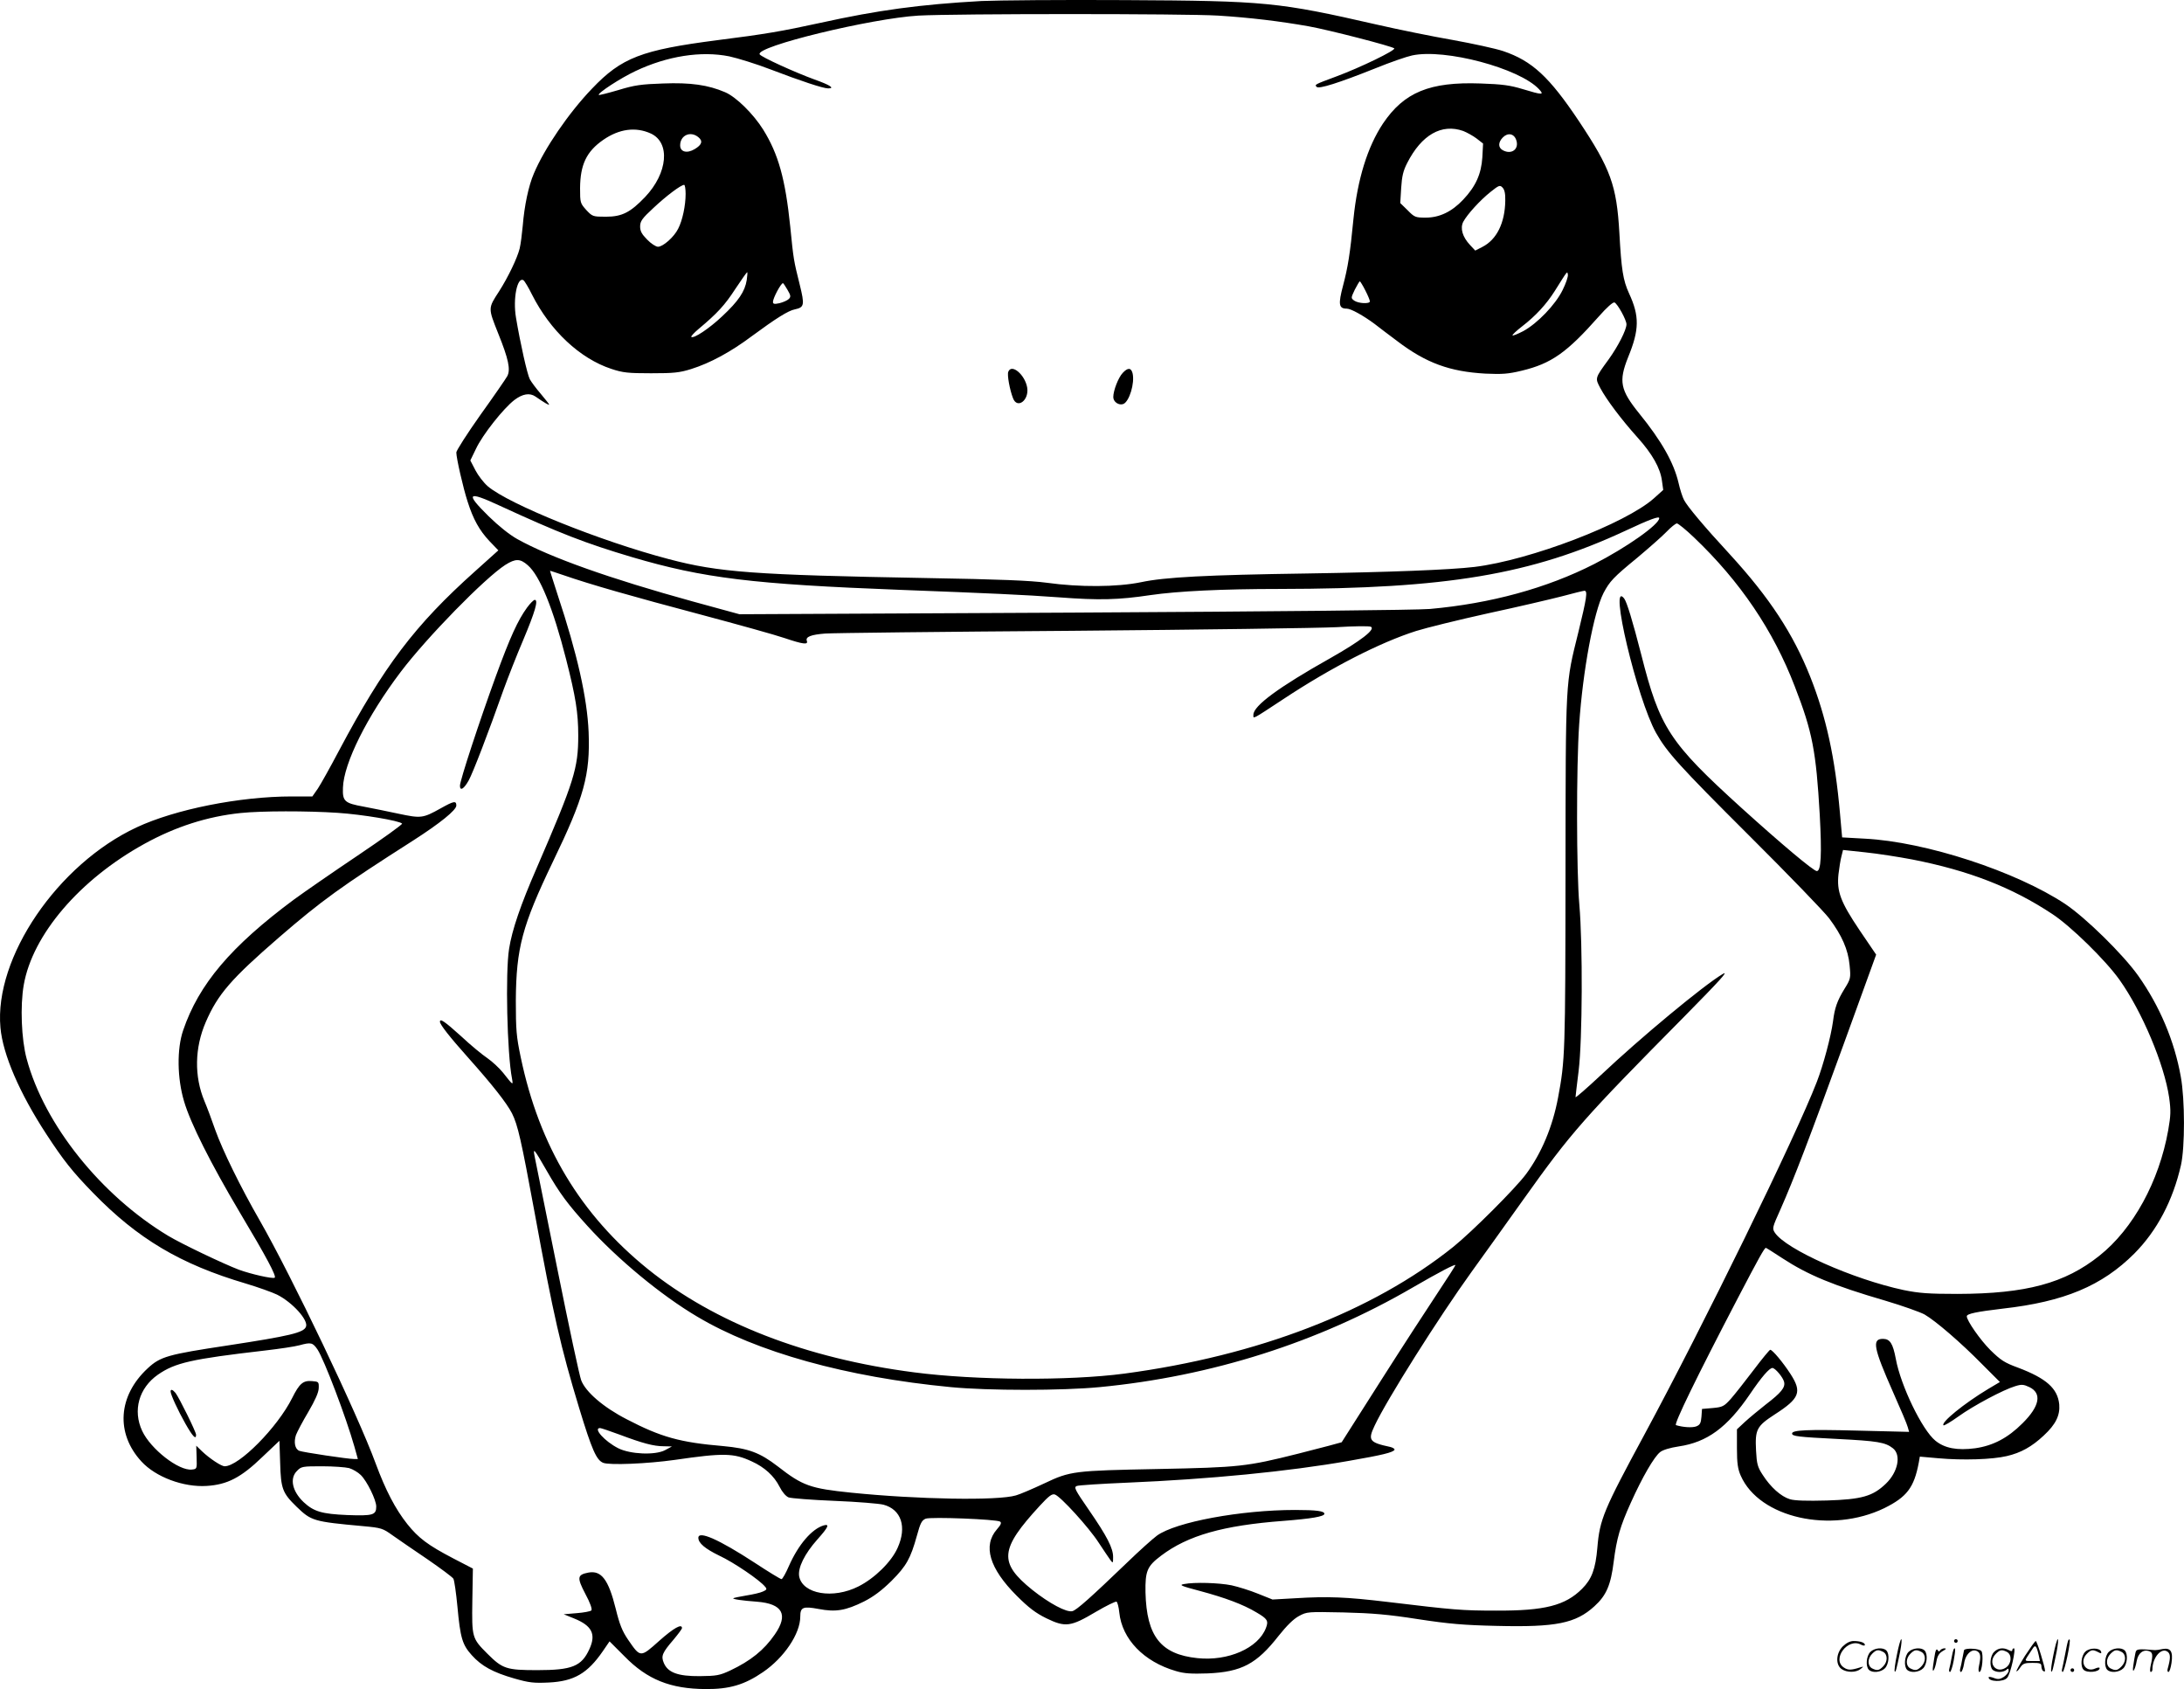 <svg version="1.0" xmlns="http://www.w3.org/2000/svg"
  viewBox="0 0 1200.105 928.005"
 preserveAspectRatio="xMidYMid meet">
<g transform="translate(-0.254,928.562) scale(0.1,-0.1)"
fill="#000000" stroke="none">
<path d="M5395 9280 c-339 -19 -567 -50 -885 -120 -211 -46 -303 -62 -565 -95
-418 -54 -527 -96 -689 -266 -128 -133 -262 -329 -320 -467 -29 -67 -52 -176
-61 -287 -4 -44 -11 -100 -17 -125 -13 -52 -62 -155 -113 -235 -61 -94 -61
-90 -5 -231 57 -141 69 -199 50 -235 -7 -13 -73 -109 -147 -212 -73 -103 -133
-197 -133 -207 0 -31 38 -197 62 -270 31 -98 65 -158 119 -216 l50 -52 -128
-115 c-331 -296 -501 -521 -748 -986 -48 -91 -100 -184 -116 -208 l-30 -43
-113 0 c-286 0 -642 -71 -853 -170 -434 -203 -783 -715 -748 -1100 13 -147
105 -360 252 -585 94 -144 144 -207 257 -323 245 -252 480 -392 839 -498 67
-20 145 -48 172 -61 84 -42 173 -140 159 -176 -12 -33 -89 -51 -429 -103 -331
-50 -371 -61 -441 -126 -163 -151 -177 -357 -34 -512 78 -85 230 -142 358
-134 113 7 188 45 306 159 l94 89 4 -122 c4 -142 13 -165 90 -240 81 -78 91
-82 367 -107 99 -9 107 -12 160 -50 31 -22 117 -81 191 -131 74 -51 139 -99
144 -108 5 -9 15 -78 22 -152 16 -174 27 -210 79 -268 54 -60 116 -94 234
-128 81 -23 106 -26 190 -22 138 7 212 50 296 172 l37 54 82 -82 c125 -128
253 -179 446 -180 130 -1 213 23 315 93 116 79 205 211 205 305 0 52 15 58
101 42 94 -18 148 -9 249 41 53 27 97 60 151 113 82 82 105 123 140 249 19 70
27 84 48 93 29 11 388 -3 409 -16 9 -6 5 -17 -17 -42 -79 -90 -42 -215 108
-365 66 -66 104 -95 163 -124 105 -51 134 -47 272 35 58 34 109 59 114 56 5
-3 12 -29 15 -59 15 -147 135 -271 311 -322 46 -14 85 -16 175 -13 186 8 269
52 390 207 44 55 81 92 111 108 44 24 48 24 245 20 158 -4 244 -11 410 -37
170 -26 252 -33 433 -37 325 -8 433 14 536 108 66 60 90 117 106 246 16 126
35 193 94 323 64 142 128 252 161 278 15 12 55 24 102 31 156 23 266 103 392
288 63 93 106 143 123 143 15 0 58 -51 64 -76 8 -31 -16 -60 -101 -125 -38
-30 -89 -72 -114 -95 l-44 -41 0 -105 c0 -82 5 -114 21 -150 102 -232 496
-320 789 -178 123 61 163 112 189 249 l6 34 102 -9 c134 -12 296 -7 376 12 77
18 137 51 203 113 66 61 90 111 85 171 -9 88 -71 143 -227 202 -74 27 -95 41
-152 97 -55 55 -129 161 -129 185 0 14 54 25 197 42 338 38 546 125 724 303
125 126 212 292 256 486 22 99 22 359 -1 485 -35 197 -116 388 -234 555 -84
118 -288 318 -401 394 -270 179 -767 342 -1101 359 l-125 7 -12 134 c-27 306
-76 528 -163 748 -94 237 -224 435 -441 672 -146 158 -235 265 -253 300 -8 15
-22 58 -30 94 -26 111 -94 231 -216 381 -104 129 -114 176 -61 309 62 151 63
226 5 351 -33 72 -42 131 -53 331 -15 263 -48 353 -223 616 -162 242 -256 330
-416 384 -42 14 -167 41 -277 61 -110 19 -297 57 -415 84 -544 124 -610 131
-1385 135 -346 2 -702 -1 -790 -5z m1300 -80 c176 -11 341 -31 499 -59 116
-21 456 -109 470 -121 10 -10 -185 -105 -320 -155 -118 -44 -119 -44 -106 -57
12 -12 119 21 324 103 81 33 171 64 200 70 180 39 589 -70 697 -185 31 -33 20
-33 -89 0 -69 21 -112 27 -232 31 -279 10 -420 -48 -536 -220 -85 -128 -140
-306 -162 -522 -19 -196 -31 -268 -57 -367 -28 -105 -24 -128 20 -128 23 0 91
-38 153 -84 22 -17 78 -60 124 -94 159 -121 289 -168 485 -179 92 -4 125 -2
199 16 163 39 248 99 424 298 43 49 78 80 86 77 17 -7 66 -96 66 -120 0 -31
-47 -122 -98 -193 -76 -104 -75 -102 -46 -157 34 -64 116 -173 204 -271 82
-91 126 -169 135 -239 l7 -50 -50 -45 c-156 -140 -682 -341 -987 -378 -134
-16 -471 -29 -920 -36 -552 -8 -782 -20 -913 -48 -132 -27 -337 -28 -517 -3
-90 12 -255 19 -665 26 -941 17 -1137 31 -1413 104 -377 99 -877 301 -994 400
-22 19 -53 59 -68 88 l-28 54 31 64 c36 77 151 222 211 268 45 34 84 41 116
19 49 -34 75 -49 75 -44 0 3 -21 29 -46 59 -25 29 -52 65 -60 80 -14 26 -53
200 -76 338 -18 105 7 227 41 206 6 -4 28 -40 47 -79 100 -198 263 -351 436
-408 63 -21 92 -24 218 -24 124 0 156 3 220 23 105 33 218 94 334 181 133 98
200 140 236 147 52 11 55 23 27 136 -33 133 -34 136 -52 318 -27 262 -65 399
-149 534 -54 86 -148 179 -209 205 -93 40 -190 54 -341 48 -119 -4 -157 -9
-245 -36 -58 -17 -106 -29 -108 -27 -9 9 120 93 201 131 175 83 361 112 516
81 46 -10 150 -42 230 -73 162 -62 286 -103 313 -103 39 0 12 18 -75 49 -107
39 -292 123 -301 138 -26 43 615 198 873 213 208 11 1465 11 1645 0z m-3116
-648 c108 -50 93 -217 -31 -348 -81 -85 -127 -109 -216 -109 -72 0 -74 1 -108
37 -33 37 -34 40 -34 120 1 129 35 201 127 265 88 61 179 73 262 35z m4464 14
c20 -8 53 -26 73 -41 l36 -28 -4 -76 c-6 -91 -36 -159 -105 -232 -62 -66 -130
-99 -206 -99 -56 0 -62 2 -99 40 l-41 40 5 83 c4 64 11 94 33 137 79 155 189
218 308 176z m-4203 -34 c26 -21 20 -42 -21 -66 -42 -25 -79 -15 -79 21 0 55
56 81 100 45z m4494 -15 c18 -50 -25 -83 -73 -57 -27 14 -27 44 0 71 27 27 61
21 73 -14z m-4564 -297 c0 -63 -17 -145 -41 -191 -22 -45 -83 -99 -111 -99
-11 0 -38 17 -59 39 -30 30 -39 47 -39 72 0 29 10 44 73 102 69 65 151 127
169 127 4 0 8 -22 8 -50z m4504 -38 c-2 -121 -47 -213 -126 -253 l-39 -20 -29
31 c-41 44 -55 91 -37 127 22 41 94 120 151 165 45 36 51 38 65 23 11 -11 16
-33 15 -73z m-4168 -434 c-10 -64 -46 -117 -135 -200 -72 -68 -158 -125 -170
-113 -2 3 15 22 40 43 104 87 145 132 202 220 33 50 63 92 65 92 3 0 1 -19 -2
-42z m4483 -56 c-39 -80 -139 -184 -217 -226 -29 -15 -56 -26 -58 -23 -3 3 21
25 53 50 74 57 133 121 179 194 73 116 68 110 72 90 2 -11 -11 -49 -29 -85z
m-1084 -2 c14 -27 25 -54 25 -60 0 -15 -63 -12 -86 4 -19 14 -18 15 3 60 13
25 25 46 28 46 2 0 16 -22 30 -50z m-3175 3 c18 -31 19 -38 7 -50 -8 -8 -31
-18 -51 -23 -28 -6 -36 -5 -36 7 0 21 44 103 55 103 2 0 13 -16 25 -37z
m-1585 -1184 c332 -153 474 -208 730 -284 393 -116 665 -149 1475 -180 495
-19 679 -27 870 -41 224 -17 329 -14 503 12 151 22 395 34 712 34 917 1 1382
79 1900 320 134 63 185 81 185 69 0 -35 -181 -162 -357 -252 -261 -133 -569
-217 -903 -247 -69 -6 -849 -14 -1955 -20 l-1839 -9 -256 70 c-457 126 -784
242 -965 343 -43 24 -104 73 -157 125 -130 128 -118 141 57 60z m6566 -176
c253 -241 436 -511 554 -819 97 -249 117 -356 137 -704 12 -220 7 -310 -16
-310 -18 0 -194 148 -413 346 -398 361 -450 441 -552 844 -47 183 -79 289 -94
308 -86 108 71 -551 175 -738 61 -108 126 -180 512 -565 215 -214 413 -419
440 -455 70 -94 104 -171 112 -257 7 -71 6 -75 -28 -130 -40 -65 -54 -105 -63
-178 -11 -82 -53 -240 -89 -333 -117 -303 -625 -1341 -947 -1937 -225 -416
-246 -467 -259 -622 -10 -118 -31 -173 -84 -226 -92 -92 -205 -121 -471 -120
-191 0 -233 4 -600 48 -226 27 -325 31 -505 20 l-125 -7 -80 32 c-44 18 -109
38 -145 46 -69 14 -205 18 -261 7 -29 -5 -19 -10 87 -38 138 -37 238 -74 311
-118 60 -35 67 -46 52 -85 -42 -111 -208 -184 -377 -166 -201 21 -279 120
-285 361 -2 118 9 144 86 202 147 111 340 166 672 191 153 12 225 24 225 39 0
15 -43 21 -161 21 -297 0 -656 -66 -759 -141 -23 -17 -97 -83 -164 -148 -199
-191 -277 -261 -301 -267 -32 -8 -127 43 -220 117 -186 150 -179 223 42 463
49 53 66 66 82 61 31 -10 187 -181 241 -265 27 -41 56 -84 64 -95 14 -19 15
-18 15 15 1 49 -33 115 -133 260 -78 113 -84 125 -66 132 11 4 135 12 277 18
449 19 884 61 1219 120 184 32 240 46 249 60 3 5 -7 12 -22 16 -117 25 -125
37 -87 117 67 143 353 596 534 847 46 63 173 241 283 395 265 372 329 444 884
1005 201 204 248 256 211 234 -106 -63 -453 -351 -670 -556 -76 -71 -138 -125
-138 -120 0 6 8 70 17 144 21 170 23 694 4 913 -16 180 -17 756 -1 990 20 296
80 617 134 723 34 64 53 85 186 194 63 53 135 116 160 142 24 25 50 46 57 46
7 0 50 -35 94 -77z m-6408 -153 c66 -57 139 -237 210 -515 53 -208 67 -295 67
-420 0 -180 -22 -251 -227 -725 -90 -206 -137 -344 -153 -447 -21 -130 -11
-575 16 -713 7 -39 6 -38 -49 32 -21 26 -60 62 -86 80 -27 18 -93 72 -145 121
-91 82 -116 99 -116 79 0 -15 54 -84 155 -197 133 -149 211 -248 241 -306 32
-64 51 -148 124 -544 104 -568 144 -742 245 -1075 70 -230 95 -286 132 -301
35 -14 244 -5 393 16 268 39 324 38 423 -8 71 -32 123 -80 153 -139 15 -30 35
-53 50 -59 14 -5 128 -14 252 -19 125 -5 246 -15 269 -21 98 -26 130 -122 78
-237 -34 -77 -126 -167 -215 -212 -140 -71 -307 -42 -326 55 -8 47 29 123 100
203 61 68 69 87 34 77 -65 -20 -138 -105 -190 -222 -17 -40 -36 -73 -41 -73
-6 0 -73 41 -149 91 -195 127 -308 177 -308 136 0 -29 37 -60 115 -98 78 -36
224 -135 252 -171 11 -12 9 -17 -12 -26 -14 -7 -55 -16 -92 -22 -37 -6 -69
-13 -71 -15 -5 -5 48 -13 130 -19 141 -11 174 -71 98 -180 -59 -86 -133 -145
-245 -198 -58 -27 -75 -30 -167 -31 -121 -1 -176 20 -198 73 -16 38 -8 56 54
128 25 30 46 58 46 63 0 26 -45 1 -125 -70 -104 -93 -103 -93 -171 6 -32 47
-47 84 -68 170 -40 161 -79 212 -150 199 -62 -12 -64 -27 -17 -117 27 -50 39
-85 33 -91 -5 -5 -41 -12 -81 -15 l-71 -6 57 -23 c99 -40 122 -87 84 -169 -43
-94 -95 -115 -286 -115 -169 0 -191 7 -274 90 -85 85 -86 89 -83 292 l3 176
-108 56 c-140 73 -191 112 -252 188 -66 83 -120 187 -174 333 -99 270 -462
1030 -637 1335 -107 186 -204 385 -244 496 -19 55 -46 127 -60 160 -57 136
-54 293 7 434 66 153 140 238 402 465 235 203 340 279 738 533 148 95 237 167
237 192 0 28 -14 25 -87 -16 -97 -54 -107 -55 -230 -29 -59 13 -146 30 -192
39 -105 19 -117 29 -114 104 4 134 133 393 318 637 144 190 462 515 574 587
57 36 82 35 124 -2z m198 -55 c144 -50 379 -117 749 -215 206 -55 415 -113
464 -130 101 -34 131 -38 122 -15 -8 22 23 34 101 40 37 3 646 10 1353 15 707
6 1363 15 1458 20 97 6 180 7 188 2 26 -14 -57 -78 -223 -172 -283 -159 -423
-262 -423 -311 0 -24 -13 -31 165 86 263 174 531 311 729 374 54 17 232 61
395 97 163 35 346 78 408 94 62 17 117 30 122 30 19 0 12 -41 -33 -226 -72
-292 -70 -243 -71 -1319 -1 -994 -2 -1033 -41 -1240 -30 -160 -91 -305 -176
-420 -59 -79 -294 -314 -399 -399 -444 -356 -1076 -599 -1809 -697 -303 -40
-817 -37 -1154 7 -596 77 -1096 272 -1463 567 -371 300 -597 676 -699 1164
-24 114 -27 149 -27 313 2 287 35 410 203 760 173 358 206 479 197 714 -8 187
-62 428 -171 756 -23 72 -42 130 -41 130 1 0 35 -11 76 -25z m-1243 -1305
c136 -9 338 -43 354 -59 4 -4 -105 -82 -243 -175 -137 -92 -296 -202 -352
-243 -346 -257 -522 -465 -608 -718 -35 -102 -33 -263 5 -390 35 -120 147
-342 306 -610 149 -249 203 -352 192 -359 -12 -7 -128 19 -197 44 -84 32 -313
141 -388 186 -369 222 -681 611 -778 973 -29 107 -36 290 -16 405 48 276 307
579 662 775 172 95 347 151 530 170 115 12 367 12 533 1z m8651 -256 c312 -61
549 -153 771 -300 101 -66 293 -254 369 -361 124 -174 246 -464 273 -647 10
-73 9 -98 -5 -179 -50 -282 -193 -543 -378 -690 -190 -152 -404 -209 -779
-210 -161 0 -212 4 -296 21 -278 59 -649 224 -709 316 -15 23 -13 29 31 127
74 167 160 392 349 912 l177 488 -91 134 c-105 156 -126 213 -116 308 4 34 11
78 16 97 l9 36 122 -13 c68 -7 183 -25 257 -39z m-7503 -1709 c72 -126 117
-186 225 -305 167 -184 405 -381 603 -498 327 -195 819 -332 1392 -387 206
-20 613 -20 820 0 613 59 1200 245 1719 547 145 84 235 131 235 123 0 -3 -44
-72 -98 -153 -54 -81 -195 -298 -312 -482 -117 -184 -214 -336 -215 -338 -1
-1 -109 -30 -240 -63 -283 -71 -322 -75 -770 -84 -461 -9 -481 -11 -624 -79
-64 -30 -134 -60 -156 -66 -101 -30 -541 -22 -905 15 -225 23 -267 38 -403
144 -100 77 -161 99 -301 112 -236 20 -341 49 -529 147 -129 66 -227 151 -251
215 -9 23 -68 298 -131 612 -63 314 -119 590 -124 614 -11 55 -5 48 65 -74z
m6789 -481 c144 -94 282 -151 570 -235 94 -28 189 -62 213 -75 62 -36 201
-156 315 -272 l99 -99 -64 -38 c-133 -80 -262 -185 -246 -200 3 -3 39 18 81
48 83 60 249 148 313 167 35 11 46 10 78 -5 70 -34 57 -105 -38 -199 -80 -80
-161 -123 -260 -137 -99 -13 -168 0 -219 42 -73 60 -190 302 -217 449 -16 85
-32 110 -71 110 -61 0 -52 -49 56 -293 41 -92 78 -179 81 -193 l7 -25 -285 7
c-276 7 -358 3 -358 -16 0 -15 32 -19 250 -30 218 -11 262 -18 304 -51 47 -37
28 -131 -39 -195 -72 -69 -132 -86 -324 -92 -109 -3 -177 -1 -203 7 -49 15
-106 66 -149 133 -29 44 -33 61 -37 134 -6 116 3 134 103 199 137 88 150 123
87 221 -42 65 -100 134 -112 134 -4 0 -46 -51 -92 -112 -47 -62 -103 -133
-125 -158 -37 -41 -45 -45 -99 -50 l-59 -5 -3 -43 c-3 -35 -8 -45 -29 -53 -22
-8 -72 -5 -111 7 -13 4 113 263 340 698 115 220 146 276 154 276 2 0 42 -25
89 -56z m-8048 -502 c37 -56 157 -372 203 -534 l19 -68 -22 0 c-33 0 -280 37
-300 45 -24 10 -31 48 -18 87 7 18 37 75 68 127 38 65 56 106 57 130 1 35 0
36 -37 39 -49 4 -69 -13 -109 -93 -81 -162 -292 -375 -371 -375 -18 0 -82 42
-124 82 l-32 31 2 -64 c2 -63 2 -64 -26 -67 -72 -8 -226 112 -273 212 -53 113
-18 236 86 309 95 66 184 86 589 133 79 9 165 22 190 29 62 17 72 15 98 -23z
m1660 -468 c125 -47 187 -64 243 -64 l45 -1 -39 -21 c-55 -28 -190 -22 -256
11 -75 38 -140 111 -100 111 5 0 53 -16 107 -36z m-1486 -184 c20 -6 49 -23
64 -38 34 -33 85 -137 85 -173 0 -47 -18 -52 -158 -47 -141 6 -185 19 -241 71
-63 60 -78 131 -36 172 23 24 30 25 137 25 62 0 129 -5 149 -10z M5543 7243
c-7 -17 8 -99 26 -145 23 -61 89 -12 78 58 -12 71 -86 134 -104 87z M6172
7237 c-24 -25 -52 -97 -52 -133 0 -26 30 -47 55 -38 33 13 64 115 51 169 -8
31 -26 32 -54 2z M2899 5948 c-51 -70 -93 -162 -172 -378 -89 -244 -197 -572
-197 -601 0 -31 22 -18 48 29 23 41 108 262 191 497 24 66 72 189 108 273 66
157 85 222 64 222 -6 0 -25 -19 -42 -42z M940 1641 c0 -17 41 -106 82 -178 40
-70 58 -89 58 -60 0 16 -93 204 -113 230 -16 19 -27 22 -27 8z M10426 194
c-10 -47 -15 -88 -12 -91 5 -6 9 7 30 110 7 37 10 67 6 67 -4 0 -15 -39 -24
-86z M10740 270 c0 -5 5 -10 10 -10 6 0 10 5 10 10 0 6 -4 10 -10 10 -5 0 -10
-4 -10 -10z M11286 194 c-10 -47 -15 -88 -12 -91 5 -6 9 7 30 110 7 37 10 67
6 67 -4 0 -15 -39 -24 -86z M11366 269 c-3 -8 -10 -41 -16 -74 -6 -33 -14 -68
-16 -77 -3 -10 -1 -18 3 -18 10 0 46 171 38 178 -2 3 -7 -1 -9 -9z M10129 241
c-38 -38 -41 -101 -7 -125 29 -20 79 -20 104 0 18 14 18 15 1 10 -53 -17 -69
-17 -92 -2 -69 45 21 166 94 126 12 -6 21 -7 21 -1 0 12 -25 21 -62 21 -19 0
-39 -10 -59 -29z M11130 189 c-28 -45 -49 -83 -47 -85 2 -3 12 7 21 21 14 21
24 25 66 25 43 0 50 -3 50 -19 0 -11 5 -23 10 -26 6 -3 10 -3 10 1 0 20 -44
164 -51 164 -4 0 -30 -37 -59 -81z m75 4 l7 -33 -42 0 c-42 0 -42 0 -28 23 8
12 21 32 29 44 15 25 22 18 34 -34z M10280 210 c-22 -22 -27 -79 -8 -98 19
-19 66 -14 88 8 22 22 27 79 8 98 -19 19 -66 14 -88 -8z m71 0 c25 -14 25 -54
-1 -80 -23 -23 -33 -24 -61 -10 -25 14 -25 54 1 80 23 23 33 24 61 10z M10490
210 c-22 -22 -27 -79 -8 -98 19 -19 66 -14 88 8 22 22 27 79 8 98 -19 19 -66
14 -88 -8z m71 0 c25 -14 25 -54 -1 -80 -23 -23 -33 -24 -61 -10 -25 14 -25
54 1 80 23 23 33 24 61 10z M10636 204 c-3 -16 -8 -47 -11 -69 -8 -51 10 -26
19 27 5 27 15 42 34 53 18 10 22 14 10 15 -9 0 -20 -5 -24 -11 -5 -8 -9 -8
-14 1 -5 8 -10 3 -14 -16z M10737 223 c-2 -4 -7 -26 -11 -48 -4 -22 -9 -48
-12 -57 -3 -10 -1 -18 4 -18 4 0 14 28 20 62 11 58 10 81 -1 61z M10795 220
c-1 -3 -5 -23 -9 -45 -4 -22 -9 -48 -12 -57 -3 -10 -1 -18 4 -18 5 0 13 20 17
45 7 53 44 87 74 68 17 -11 19 -28 8 -80 -4 -18 -3 -33 2 -33 16 0 24 99 11
115 -12 14 -87 18 -95 5z M10960 210 c-22 -22 -27 -79 -8 -98 7 -7 24 -12 38
-12 14 0 31 5 38 12 9 9 12 8 12 -5 0 -9 -12 -24 -26 -34 -21 -13 -32 -15 -55
-6 -16 6 -29 8 -29 3 0 -24 81 -27 102 -2 18 19 50 162 37 162 -5 0 -9 -5 -9
-10 0 -7 -6 -7 -19 0 -30 16 -59 12 -81 -10z m71 0 c29 -16 25 -65 -6 -86 -56
-37 -103 28 -55 76 23 23 33 24 61 10z M11461 211 c-23 -23 -28 -80 -9 -99 19
-19 88 -13 88 9 0 5 -11 4 -24 -2 -54 -25 -89 38 -46 81 23 23 33 24 62 9 16
-9 19 -8 16 3 -8 22 -64 22 -87 -1z M11590 210 c-22 -22 -27 -79 -8 -98 19
-19 66 -14 88 8 22 22 27 79 8 98 -19 19 -66 14 -88 -8z m71 0 c25 -14 25 -54
-1 -80 -23 -23 -33 -24 -61 -10 -25 14 -25 54 1 80 23 23 33 24 61 10z M11736
201 c-3 -14 -8 -44 -11 -66 -8 -51 10 -26 19 27 8 41 35 63 66 53 22 -7 24
-21 11 -77 -5 -22 -5 -38 0 -38 5 0 9 6 9 13 0 68 51 125 85 97 15 -13 15 -35
-1 -92 -3 -10 -1 -18 4 -18 6 0 13 23 17 50 9 63 -5 84 -49 76 -17 -4 -35 -6
-41 -6 -101 8 -104 7 -109 -19z M11380 110 c0 -5 5 -10 10 -10 6 0 10 5 10 10
0 6 -4 10 -10 10 -5 0 -10 -4 -10 -10z"/>
</g>
</svg>
